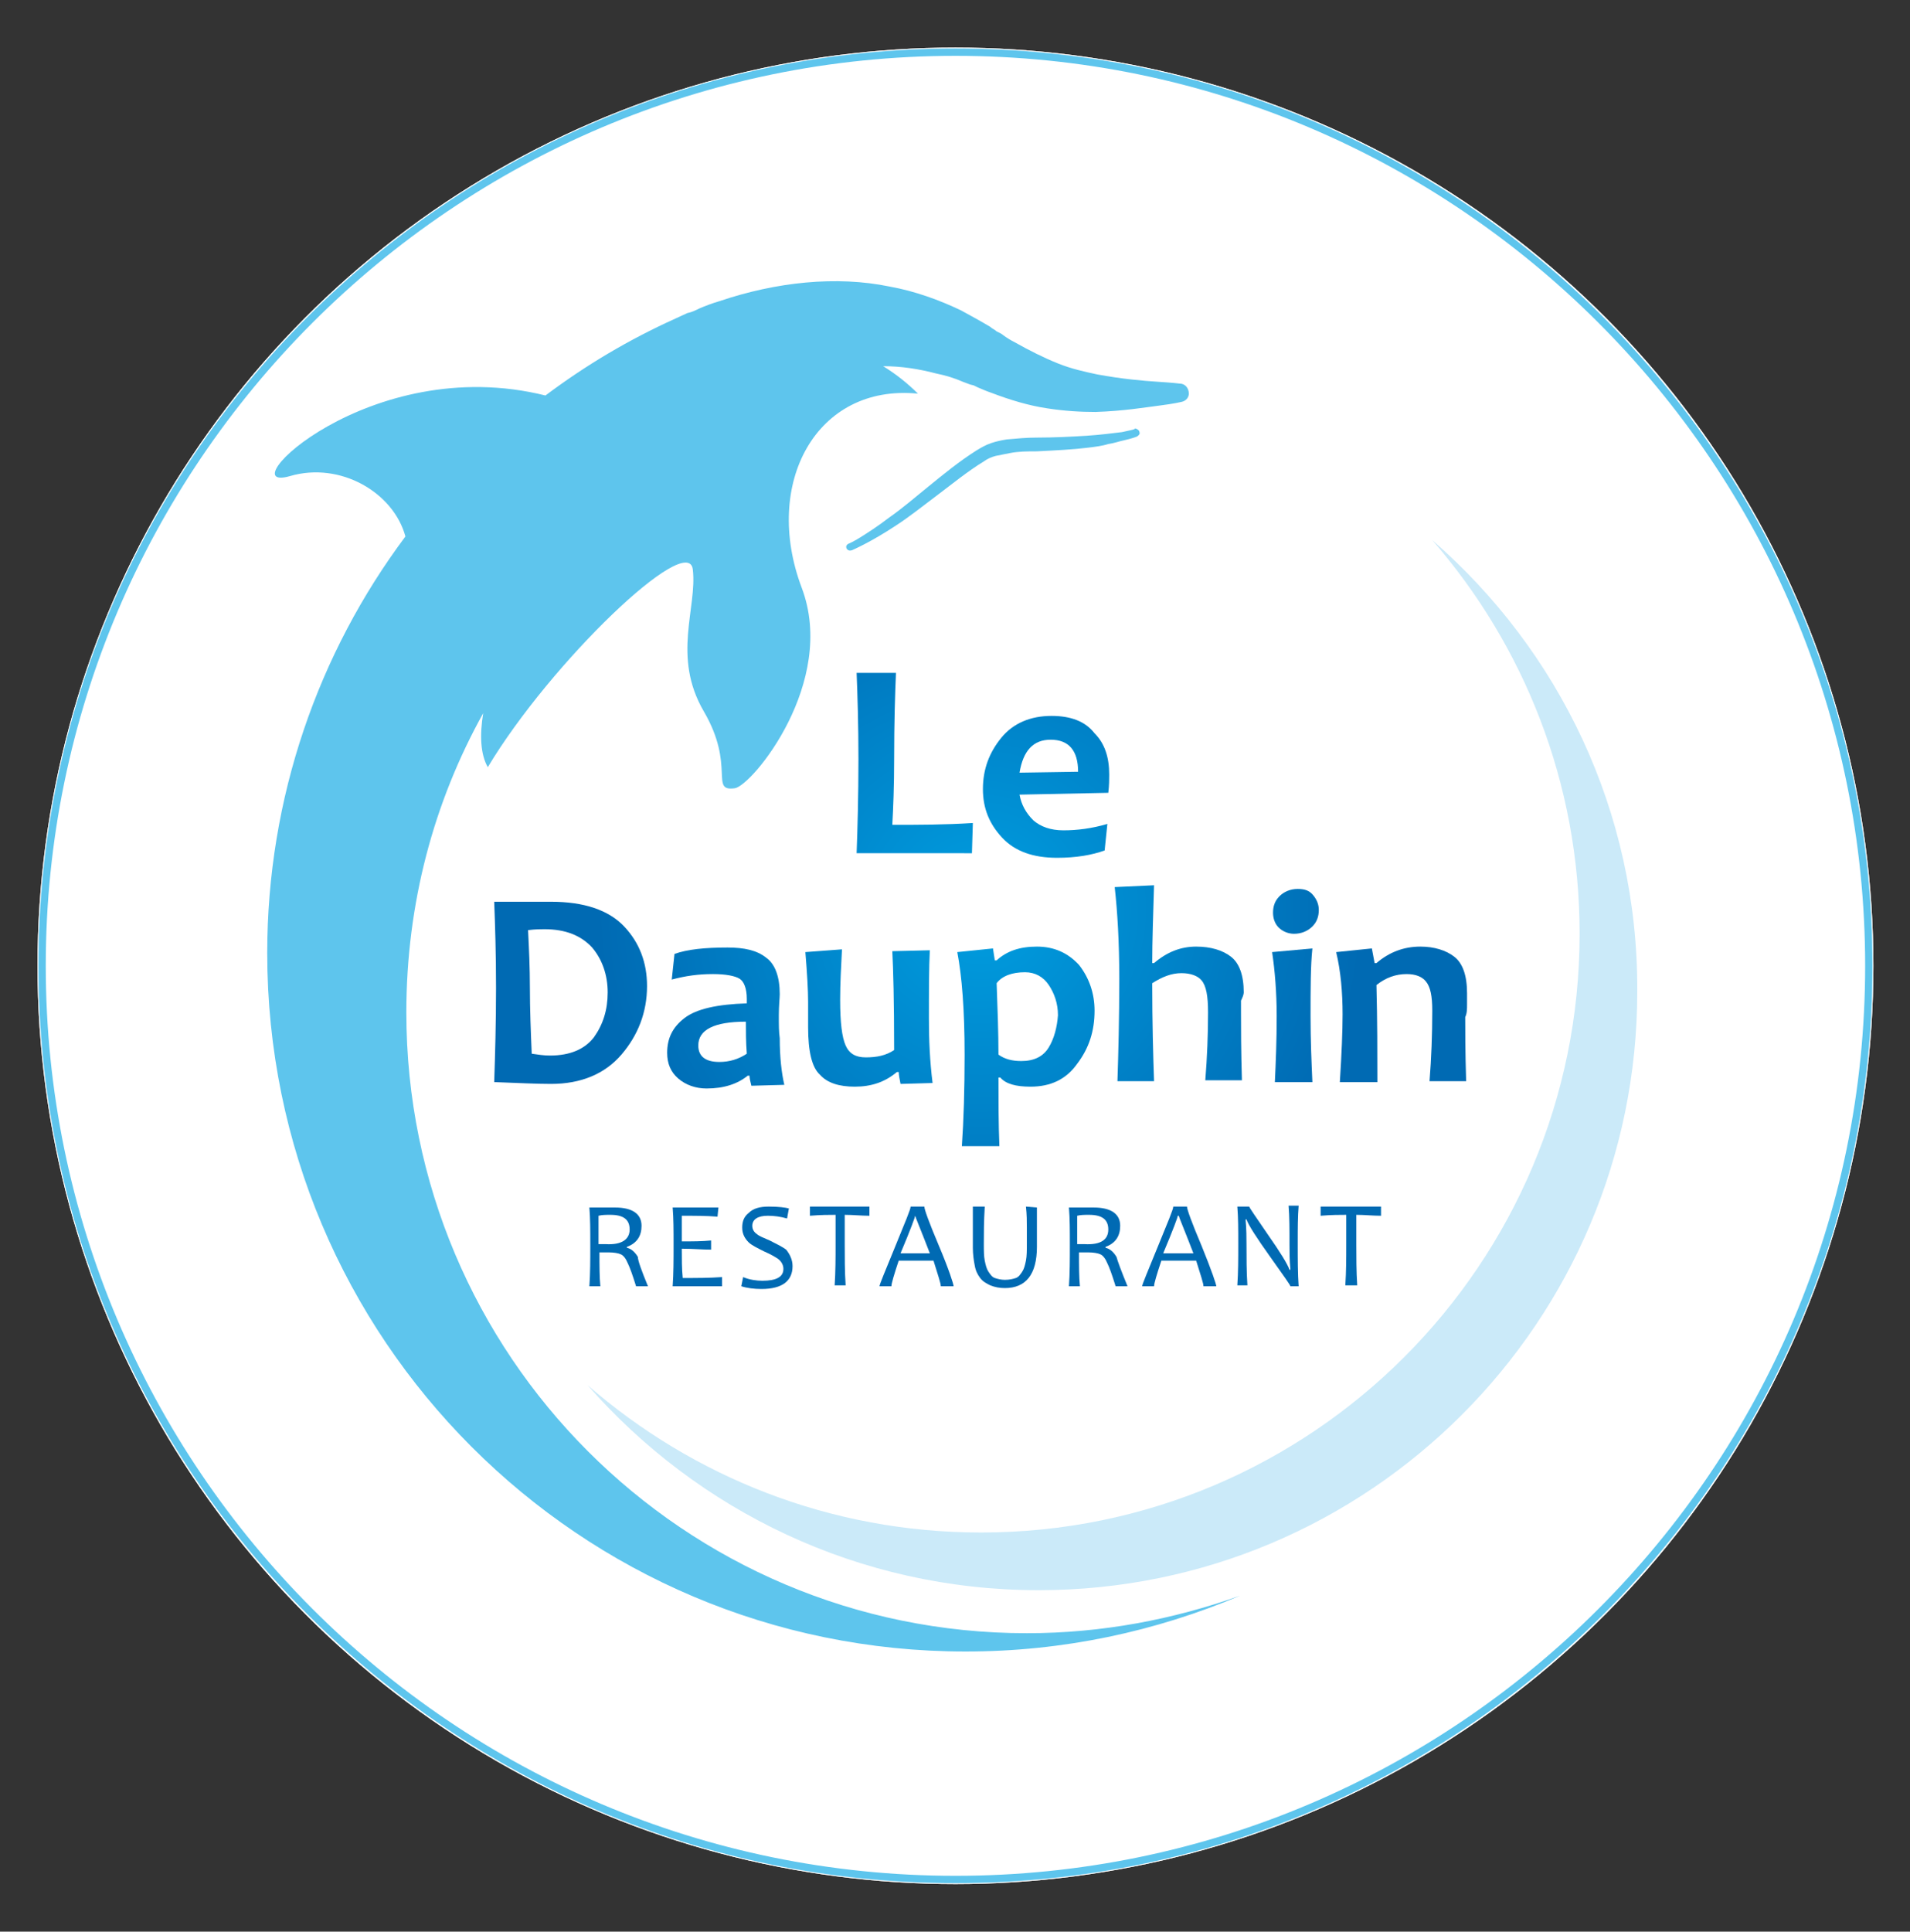 <?xml version="1.0" encoding="utf-8"?>
<!-- Generator: Adobe Illustrator 25.3.1, SVG Export Plug-In . SVG Version: 6.00 Build 0)  -->
<svg version="1.1" xmlns="http://www.w3.org/2000/svg" xmlns:xlink="http://www.w3.org/1999/xlink" x="0px" y="0px"
	 viewBox="0 0 208.7 211" style="enable-background:new 0 0 208.7 211;" xml:space="preserve">
<rect x="0" y="0" width="208.7" height="211" fill="#333333" stroke="none"/>
<style type="text/css">
	.st0{fill:#FFFFFF;stroke:#FFFFFF;stroke-miterlimit:10;}
	.st1{fill:#FFFFFF;}
	.st2{fill:none;stroke:#FFFFFF;stroke-miterlimit:10;}
	.st3{fill:#5EC5ED;}
	.st4{fill:#CBEAF9;}
	.st5{fill:#006AB3;}
	.st6{fill:url(#SVGID_1_);}
	.st7{fill:url(#SVGID_2_);}
	.st8{fill:url(#SVGID_3_);}
	.st9{fill:url(#SVGID_4_);}
	.st10{fill:url(#SVGID_5_);}
	.st11{fill:url(#SVGID_6_);}
	.st12{fill:url(#SVGID_7_);}
	.st13{fill:url(#SVGID_8_);}
	.st14{fill:url(#SVGID_9_);}
	.st15{fill:url(#SVGID_10_);}
</style>
<g id="Calque_2">
	<g id="Calque_3_1_">
		<g>
			<circle class="st0" cx="104.4" cy="105.5" r="99.8"/>
			<path class="st1" d="M104.4,205.7c-55.2,0-100.2-44.9-100.2-100.2S49.1,5.3,104.4,5.3c55.2,0,100.2,44.9,100.2,100.2
				S159.6,205.7,104.4,205.7z M104.4,6.1C49.6,6.1,5,50.7,5,105.5s44.6,99.4,99.4,99.4s99.4-44.6,99.4-99.4S159.2,6.1,104.4,6.1z"/>
		</g>
	</g>
</g>
<g id="Calque_1">
	<g id="Calque_2_1_">
	</g>
	<g id="Calque_3">
		<g>
			<circle class="st2" cx="104.4" cy="105.5" r="99.8"/>
			<path class="st3" d="M104.4,205.7c-55.2,0-100.2-44.9-100.2-100.2S49.1,5.3,104.4,5.3c55.2,0,100.2,44.9,100.2,100.2
				S159.6,205.7,104.4,205.7z M104.4,6.1C49.6,6.1,5,50.7,5,105.5s44.6,99.4,99.4,99.4s99.4-44.6,99.4-99.4S159.2,6.1,104.4,6.1z"/>
		</g>
	</g>
	<g id="Calque_1_1_">
		<g>
			<path class="st3" d="M122.6,47.2c-0.9,0.1-2.3,0.3-3.9,0.4c-1.6,0.1-3.5,0.2-5.5,0.2c-1,0-2.1,0.1-3.2,0.2
				c-0.6,0.1-1.1,0.2-1.7,0.4s-1.1,0.5-1.6,0.8c-1.9,1.2-3.6,2.6-5.2,3.9c-1.6,1.3-3,2.5-4.3,3.4c-1.3,1-2.4,1.7-3.2,2.2
				c-0.8,0.5-1.3,0.7-1.3,0.7c-0.2,0.1-0.3,0.3-0.2,0.5c0.1,0.2,0.3,0.3,0.6,0.2l0,0c0,0,2.1-0.9,4.8-2.7c1.4-0.9,2.9-2.1,4.5-3.3
				s3.3-2.6,5.1-3.7c0.4-0.3,0.9-0.5,1.3-0.6c0.5-0.1,1-0.2,1.5-0.3c1-0.2,2-0.2,3-0.2c2-0.1,4-0.2,5.6-0.4c0.8-0.1,1.6-0.2,2.2-0.4
				c0.7-0.1,1.2-0.3,1.7-0.4c0.9-0.2,1.4-0.4,1.4-0.4c0.2-0.1,0.4-0.3,0.3-0.5c0-0.2-0.3-0.4-0.5-0.4
				C124.1,46.9,123.5,47,122.6,47.2z"/>
			<path class="st3" d="M112.2,178.4c-37.5,0-67.8-30.4-67.8-67.8c0-11.9,3-23,8.4-32.7c-0.4,2.4-0.3,4.5,0.5,5.9
				C60.2,72.3,75.2,58,75.7,62.2s-2.3,9.5,1.2,15.5s0.6,8.8,3.4,8.4c1.9-0.3,11.2-11.6,7.3-21.9c-4.3-11.4,1.6-22.3,12.7-21.2
				c-1.2-1.2-2.5-2.2-3.8-3c2,0,3.9,0.3,5.8,0.8c1,0.2,2,0.5,2.9,0.9L106,42l0.4,0.1l0.4,0.2c0.5,0.2,0.9,0.4,1.5,0.6
				c2.1,0.8,4.1,1.4,6.1,1.7c1.9,0.3,3.7,0.4,5.3,0.4c3.1-0.1,5.4-0.5,7-0.7s2.4-0.4,2.4-0.4l0,0c0.5-0.1,0.8-0.5,0.8-0.9
				c0-0.6-0.4-1.1-1-1.1c0,0-0.8-0.1-2.4-0.2c-1.6-0.1-3.9-0.3-6.6-0.8c-1.4-0.3-2.8-0.6-4.3-1.2c-1.5-0.6-3.1-1.4-4.7-2.3
				c-0.4-0.2-0.9-0.5-1.3-0.8c-0.1-0.1-0.3-0.2-0.3-0.2l-0.4-0.2c-0.2-0.2-0.5-0.3-0.7-0.5c-1-0.6-2.1-1.2-3.2-1.8
				c-2.3-1.1-5-2.1-7.8-2.6c-5.8-1.2-12.4-0.5-18.6,1.6c-0.7,0.2-1.5,0.5-2.2,0.8l0,0c-0.4,0.2-0.8,0.4-1.3,0.5
				c-0.4,0.2-0.9,0.4-1.3,0.6c-5.1,2.3-9.8,5.1-14.2,8.4C40.3,38.4,24.8,54,31.7,52c5.5-1.6,11.3,1.8,12.6,6.6
				c-9.5,12.7-15.1,28.5-15.1,45.5c0,42.1,34.1,76.3,76.3,76.3c10.7,0,20.8-2.2,30-6.1C128.2,176.9,120.4,178.4,112.2,178.4z"/>
		</g>
		<path class="st4" d="M156.5,59c10,11.5,16.1,26.5,16.1,43c0,36.1-29.3,65.4-65.4,65.4c-16.5,0-31.5-6.1-43-16.1
			c12,13.7,29.6,22.4,49.3,22.4c36.1,0,65.4-29.3,65.4-65.4C179,88.6,170.3,71,156.5,59z"/>
		<g>
			<path class="st5" d="M70.8,140.5h-1.3c-0.4-1.3-0.7-2.1-0.9-2.5c-0.2-0.5-0.5-0.9-0.8-1c-0.2-0.1-0.7-0.2-1.3-0.2
				c-0.4,0-0.7,0-1,0c0,1.4,0,2.7,0.1,3.7h-1.2c0.1-1.4,0.1-2.9,0.1-4.5s0-2.9-0.1-4.1h0.9c0.2,0,0.5,0,0.8,0s0.7,0,1.1,0
				c1.9,0,2.9,0.7,2.9,2c0,1.1-0.5,1.9-1.6,2.3v0.1c0.5,0.1,0.9,0.5,1.2,1C69.7,137.7,70.1,138.8,70.8,140.5z M68.8,134.3
				c0-1.1-0.7-1.6-2.1-1.6c-0.5,0-0.9,0-1.3,0.1c0,0.8,0,1.8,0,3.1c0.3,0,0.5,0,0.8,0C67.9,136,68.8,135.4,68.8,134.3z"/>
			<path class="st5" d="M78.9,139.5v1h-5.4c0.1-1.4,0.1-2.9,0.1-4.5s0-2.9-0.1-4.1h5l-0.1,1c-1.2-0.1-2.5-0.1-3.9-0.1
				c0,0.7,0,1.6,0,2.8c1.2,0,2.2,0,3.2-0.1v1c-1,0-2-0.1-3.2-0.1c0,1.1,0,2.2,0.1,3.2C76.1,139.6,77.5,139.6,78.9,139.5z"/>
			<path class="st5" d="M86.6,138.3c0,1.6-1.1,2.5-3.4,2.5c-0.8,0-1.6-0.1-2.2-0.3l0.2-1c0.7,0.3,1.5,0.4,2.1,0.4
				c1.5,0,2.3-0.4,2.3-1.3c0-0.4-0.2-0.8-0.6-1.1c-0.3-0.2-0.8-0.5-1.5-0.8c-0.8-0.4-1.4-0.7-1.7-1c-0.4-0.4-0.7-0.9-0.7-1.6
				c0-0.7,0.2-1.2,0.7-1.6c0.5-0.5,1.2-0.7,2.2-0.7c1.1,0,1.8,0.1,2.2,0.2l-0.2,1.1c-0.7-0.2-1.4-0.3-2.1-0.3
				c-1.1,0-1.7,0.4-1.7,1.1c0,0.4,0.2,0.7,0.5,0.9c0.2,0.2,0.7,0.4,1.4,0.7c0.8,0.4,1.4,0.7,1.8,1C86.3,137,86.6,137.6,86.6,138.3z"
				/>
			<path class="st5" d="M95,131.9v0.9c-0.9,0-1.8-0.1-2.7-0.1c0,0.9,0,1.9,0,3.2c0,1.4,0,3,0.1,4.5h-1.2c0.1-1.5,0.1-3,0.1-4.5
				c0-1.3,0-2.4,0-3.2c-0.7,0-1.6,0-2.8,0.1v-1H95V131.9z"/>
			<path class="st5" d="M104.2,140.5h-1.4c0-0.3-0.3-1.2-0.8-2.8h-3.8c-0.5,1.5-0.8,2.5-0.8,2.8h-1.3c0-0.2,0.6-1.6,1.7-4.3
				s1.7-4.1,1.7-4.4h1.5c0,0.3,0.5,1.7,1.6,4.3S104.2,140.3,104.2,140.5z M101.6,136.9c-1-2.6-1.6-4-1.6-4.1l0,0
				c0,0.1-0.5,1.5-1.6,4.1H101.6z"/>
			<path class="st5" d="M113.3,131.9c0,0.8,0,1.6,0,2.3s0,1.4,0,2c0,3-1.2,4.5-3.5,4.5c-0.6,0-1.1-0.1-1.6-0.3
				c-0.4-0.2-0.8-0.4-1.1-0.8c-0.3-0.4-0.5-0.8-0.6-1.4c-0.1-0.5-0.2-1.2-0.2-1.9s0-1.4,0-2.1c0-0.7,0-1.5,0-2.4h1.3
				c-0.1,1.7-0.1,3-0.1,4c0,0.8,0,1.4,0.1,1.9s0.2,0.9,0.4,1.2s0.4,0.6,0.7,0.7c0.3,0.1,0.7,0.2,1.1,0.2c0.5,0,0.9-0.1,1.2-0.2
				c0.3-0.1,0.5-0.4,0.7-0.7s0.3-0.7,0.4-1.2s0.1-1.1,0.1-1.9c0-0.5,0-1,0-1.7s0-1.4-0.1-2.3L113.3,131.9L113.3,131.9z"/>
			<path class="st5" d="M123.2,140.5h-1.3c-0.4-1.3-0.7-2.1-0.9-2.5c-0.2-0.5-0.5-0.9-0.8-1c-0.2-0.1-0.7-0.2-1.3-0.2
				c-0.4,0-0.7,0-1,0c0,1.4,0,2.7,0.1,3.7h-1.2c0.1-1.4,0.1-2.9,0.1-4.5s0-2.9-0.1-4.1h0.9c0.2,0,0.5,0,0.8,0s0.7,0,1,0
				c1.9,0,2.9,0.7,2.9,2c0,1.1-0.5,1.9-1.6,2.3v0.1c0.5,0.1,0.9,0.5,1.2,1C122.1,137.7,122.5,138.8,123.2,140.5z M121.1,134.3
				c0-1.1-0.7-1.6-2.1-1.6c-0.5,0-0.9,0-1.3,0.1c0,0.8,0,1.8,0,3.1c0.3,0,0.5,0,0.8,0C120.3,136,121.1,135.4,121.1,134.3z"/>
			<path class="st5" d="M132.9,140.5h-1.4c0-0.3-0.3-1.2-0.8-2.8h-3.8c-0.5,1.5-0.8,2.5-0.8,2.8h-1.3c0-0.2,0.6-1.6,1.7-4.3
				s1.7-4.1,1.7-4.4h1.5c0,0.3,0.5,1.7,1.6,4.3C132.4,138.8,132.9,140.3,132.9,140.5z M130.4,136.9c-1-2.6-1.6-4-1.6-4.1h-0.1
				c0,0.1-0.5,1.5-1.6,4.1H130.4z"/>
			<path class="st5" d="M141.9,140.5H141c0-0.1-0.7-1.1-2.2-3.2c-1.5-2.1-2.4-3.5-2.6-4.1h-0.1c0.1,1.1,0.1,2,0.1,2.7
				c0,1.5,0,3,0.1,4.5h-1.1c0.1-1.4,0.1-3,0.1-4.5c0-1.6,0-2.9-0.1-4.1h1.3c0,0.1,0.7,1.1,2,3c1.4,2,2.2,3.3,2.4,3.9h0.1
				c-0.1-1.1-0.1-2-0.1-2.8c0-1.6,0-3-0.1-4.2h1.1c-0.1,1.2-0.1,2.5-0.1,4.1C141.8,137.6,141.8,139.1,141.9,140.5z"/>
			<path class="st5" d="M150.9,131.9v0.9c-0.9,0-1.8-0.1-2.7-0.1c0,0.9,0,1.9,0,3.2c0,1.4,0,3,0.1,4.5H147c0.1-1.5,0.1-3,0.1-4.5
				c0-1.3,0-2.4,0-3.2c-0.7,0-1.6,0-2.8,0.1v-1h6.6V131.9z"/>
		</g>
		<g>
			
				<radialGradient id="SVGID_1_" cx="107.129" cy="112.683" r="41.828" gradientTransform="matrix(1 0 0 -1 0 212)" gradientUnits="userSpaceOnUse">
				<stop  offset="0" style="stop-color:#009EE0"/>
				<stop  offset="1" style="stop-color:#006AB3"/>
			</radialGradient>
			<path class="st6" d="M101.6,103.8l-4.1,0.1c0.1,1.9,0.2,5.5,0.2,10.8c-0.9,0.6-1.9,0.8-3.1,0.8c-1.1,0-1.8-0.4-2.2-1.3
				c-0.4-0.9-0.6-2.5-0.6-5c0-1.7,0.1-3.6,0.2-5.5l-4,0.3c0.2,2.4,0.3,4.2,0.3,5.4c0,0.4,0,0.9,0,1.5s0,1,0,1.3
				c0,2.6,0.4,4.4,1.3,5.2c0.8,0.9,2.1,1.3,3.8,1.3c1.8,0,3.3-0.5,4.6-1.6h0.2c0,0.3,0.1,0.8,0.2,1.3l3.5-0.1
				c-0.3-2.4-0.4-4.7-0.4-7C101.5,108.2,101.5,105.7,101.6,103.8z"/>
			
				<radialGradient id="SVGID_2_" cx="107.129" cy="112.683" r="41.828" gradientTransform="matrix(1 0 0 -1 0 212)" gradientUnits="userSpaceOnUse">
				<stop  offset="0" style="stop-color:#009EE0"/>
				<stop  offset="1" style="stop-color:#006AB3"/>
			</radialGradient>
			<path class="st7" d="M85.1,110.9c0-1.1,0.1-1.9,0.1-2.3c0-1.9-0.5-3.3-1.5-4c-1-0.8-2.4-1.1-4.2-1.1c-2.5,0-4.4,0.2-5.8,0.7
				l-0.3,2.8c1.5-0.4,2.9-0.6,4.5-0.6c1.4,0,2.4,0.2,2.9,0.5s0.8,1.1,0.8,2.2c0,0.2,0,0.3,0,0.5c-3.2,0.1-5.5,0.6-6.8,1.6
				s-1.9,2.2-1.9,3.8c0,1.2,0.4,2.1,1.2,2.8c0.8,0.7,1.9,1.1,3.1,1.1c1.9,0,3.4-0.5,4.5-1.4h0.2c0,0.3,0.1,0.7,0.2,1.1l3.6-0.1
				c-0.3-1.3-0.5-3-0.5-5.1C85.1,112.7,85.1,112,85.1,110.9z M78.6,116c-1.5,0-2.3-0.6-2.3-1.8c0-1.7,1.7-2.6,5.2-2.6
				c0,1,0,2.2,0.1,3.5C80.7,115.7,79.7,116,78.6,116z"/>
			
				<radialGradient id="SVGID_3_" cx="107.129" cy="112.683" r="41.828" gradientTransform="matrix(1 0 0 -1 0 212)" gradientUnits="userSpaceOnUse">
				<stop  offset="0" style="stop-color:#009EE0"/>
				<stop  offset="1" style="stop-color:#006AB3"/>
			</radialGradient>
			<path class="st8" d="M106.2,93.2l0.1-3.3c-3.1,0.2-6,0.2-8.8,0.2c0.1-1.8,0.2-4.2,0.2-7.2c0-4,0.1-7.1,0.2-9.4h-4.3
				c0.1,2.5,0.2,5.6,0.2,9.4c0,4.1-0.1,7.6-0.2,10.3H106.2z"/>
			
				<radialGradient id="SVGID_4_" cx="107.129" cy="112.683" r="41.828" gradientTransform="matrix(1 0 0 -1 0 212)" gradientUnits="userSpaceOnUse">
				<stop  offset="0" style="stop-color:#009EE0"/>
				<stop  offset="1" style="stop-color:#006AB3"/>
			</radialGradient>
			<path class="st9" d="M113.3,103.4c-1.9,0-3.3,0.5-4.4,1.5h-0.2l-0.2-1.3l-3.9,0.4c0.5,2.6,0.8,6.3,0.8,11.2c0,3.8-0.1,7.1-0.3,10
				h4.1c-0.1-2.5-0.1-5-0.1-7.5h0.2c0.6,0.7,1.7,1,3.3,1c2.2,0,3.9-0.8,5.1-2.5c1.3-1.7,1.9-3.6,1.9-5.8c0-1.9-0.6-3.6-1.7-5
				C116.7,104.1,115.2,103.4,113.3,103.4z M114.6,114.4c-0.6,1-1.6,1.5-3,1.5c-1,0-1.8-0.2-2.5-0.7c0-2.4-0.1-5-0.2-7.8
				c0.6-0.8,1.7-1.2,3.1-1.2c1.1,0,2,0.5,2.6,1.4s1,2,1,3.3C115.5,112.2,115.2,113.4,114.6,114.4z"/>
			
				<radialGradient id="SVGID_5_" cx="107.129" cy="112.683" r="41.828" gradientTransform="matrix(1 0 0 -1 0 212)" gradientUnits="userSpaceOnUse">
				<stop  offset="0" style="stop-color:#009EE0"/>
				<stop  offset="1" style="stop-color:#006AB3"/>
			</radialGradient>
			<path class="st10" d="M60.2,98.5c-0.3,0-0.8,0-1.7,0s-1.5,0-1.9,0H54c0.1,2.6,0.2,5.7,0.2,9.4c0,3.8-0.1,7.3-0.2,10.3
				c2.6,0.1,4.7,0.2,6.2,0.2c3.3,0,5.9-1.1,7.7-3.2s2.8-4.6,2.8-7.5c0-2.5-0.8-4.7-2.5-6.5C66.5,99.4,63.8,98.5,60.2,98.5z
				 M64.9,113.3c-1,1.3-2.6,2-4.8,2c-0.7,0-1.3-0.1-2-0.2c-0.1-2.4-0.2-4.8-0.2-7.2c0-2.2-0.1-4.3-0.2-6.3c0.8-0.1,1.4-0.1,1.8-0.1
				c2.3,0,4,0.7,5.2,2c1.1,1.3,1.7,3,1.7,4.9C66.4,110.3,65.9,111.9,64.9,113.3z"/>
			
				<radialGradient id="SVGID_6_" cx="107.129" cy="112.683" r="41.828" gradientTransform="matrix(1 0 0 -1 0 212)" gradientUnits="userSpaceOnUse">
				<stop  offset="0" style="stop-color:#009EE0"/>
				<stop  offset="1" style="stop-color:#006AB3"/>
			</radialGradient>
			<path class="st11" d="M143.4,103.6L139,104c0.3,2,0.5,4.4,0.5,7c0,2.7-0.1,5.1-0.2,7.2h4.1c-0.1-2.2-0.2-4.6-0.2-7.2
				C143.2,108,143.2,105.5,143.4,103.6z"/>
			
				<radialGradient id="SVGID_7_" cx="107.129" cy="112.683" r="41.828" gradientTransform="matrix(1 0 0 -1 0 212)" gradientUnits="userSpaceOnUse">
				<stop  offset="0" style="stop-color:#009EE0"/>
				<stop  offset="1" style="stop-color:#006AB3"/>
			</radialGradient>
			<path class="st12" d="M141.8,97.1c-0.8,0-1.5,0.3-2,0.8s-0.7,1.1-0.7,1.8c0,0.6,0.2,1.2,0.6,1.6c0.4,0.4,1,0.7,1.7,0.7
				c0.8,0,1.5-0.3,2-0.8s0.7-1.1,0.7-1.8c0-0.6-0.2-1.1-0.6-1.6C143.1,97.3,142.6,97.1,141.8,97.1z"/>
			
				<radialGradient id="SVGID_8_" cx="107.129" cy="112.683" r="41.828" gradientTransform="matrix(1 0 0 -1 0 212)" gradientUnits="userSpaceOnUse">
				<stop  offset="0" style="stop-color:#009EE0"/>
				<stop  offset="1" style="stop-color:#006AB3"/>
			</radialGradient>
			<path class="st13" d="M160.3,109.7c0-0.5,0-0.9,0-1.2c0-2-0.5-3.3-1.4-4s-2.2-1.1-3.7-1.1c-1.8,0-3.4,0.6-4.8,1.8h-0.2l-0.3-1.6
				L146,104c0.5,2.1,0.7,4.4,0.7,6.8c0,1.8-0.1,4.3-0.3,7.4h4.1c0-3.2,0-6.7-0.1-10.6c1-0.8,2.1-1.2,3.3-1.2c1,0,1.7,0.3,2.1,0.8
				c0.5,0.6,0.7,1.6,0.7,3.2c0,2.6-0.1,5.2-0.3,7.7h4c-0.1-3.3-0.1-5.7-0.1-7C160.3,110.7,160.3,110.2,160.3,109.7z"/>
			
				<radialGradient id="SVGID_9_" cx="107.129" cy="112.683" r="41.828" gradientTransform="matrix(1 0 0 -1 0 212)" gradientUnits="userSpaceOnUse">
				<stop  offset="0" style="stop-color:#009EE0"/>
				<stop  offset="1" style="stop-color:#006AB3"/>
			</radialGradient>
			<path class="st14" d="M114.9,78.2c-2.3,0-4.2,0.8-5.5,2.4s-2,3.4-2,5.6c0,2.1,0.7,3.8,2.1,5.3s3.4,2.2,6,2.2
				c2.1,0,3.8-0.3,5.2-0.8L121,90c-1.7,0.5-3.3,0.7-4.8,0.7c-1.4,0-2.5-0.4-3.3-1.1c-0.8-0.8-1.3-1.7-1.5-2.8l9.7-0.2
				c0.1-0.8,0.1-1.5,0.1-2c0-1.9-0.5-3.4-1.6-4.5C118.6,78.8,117,78.2,114.9,78.2z M111.4,84.4c0.4-2.4,1.5-3.6,3.4-3.6
				c2,0,3,1.2,3,3.5L111.4,84.4z"/>
			
				<radialGradient id="SVGID_10_" cx="107.129" cy="112.683" r="41.828" gradientTransform="matrix(1 0 0 -1 0 212)" gradientUnits="userSpaceOnUse">
				<stop  offset="0" style="stop-color:#009EE0"/>
				<stop  offset="1" style="stop-color:#006AB3"/>
			</radialGradient>
			<path class="st15" d="M135.9,108.4c0-1.9-0.5-3.2-1.4-3.9c-0.9-0.7-2.2-1.1-3.8-1.1c-1.7,0-3.2,0.6-4.6,1.8h-0.2
				c0-2.4,0.1-5.2,0.2-8.5l-4.3,0.2c0.3,2.7,0.5,6,0.5,10c0,4.4-0.1,8.1-0.2,11.2h4c-0.1-2.9-0.2-6.4-0.2-10.7
				c1.1-0.7,2.1-1.1,3.2-1.1c1,0,1.8,0.3,2.2,0.8c0.5,0.6,0.7,1.7,0.7,3.5c0,2.4-0.1,4.9-0.3,7.4h4c-0.1-3.3-0.1-5.8-0.1-7.5
				c0-0.2,0-0.6,0-1.2C135.8,108.9,135.9,108.6,135.9,108.4z"/>
		</g>
	</g>
</g>
</svg>
